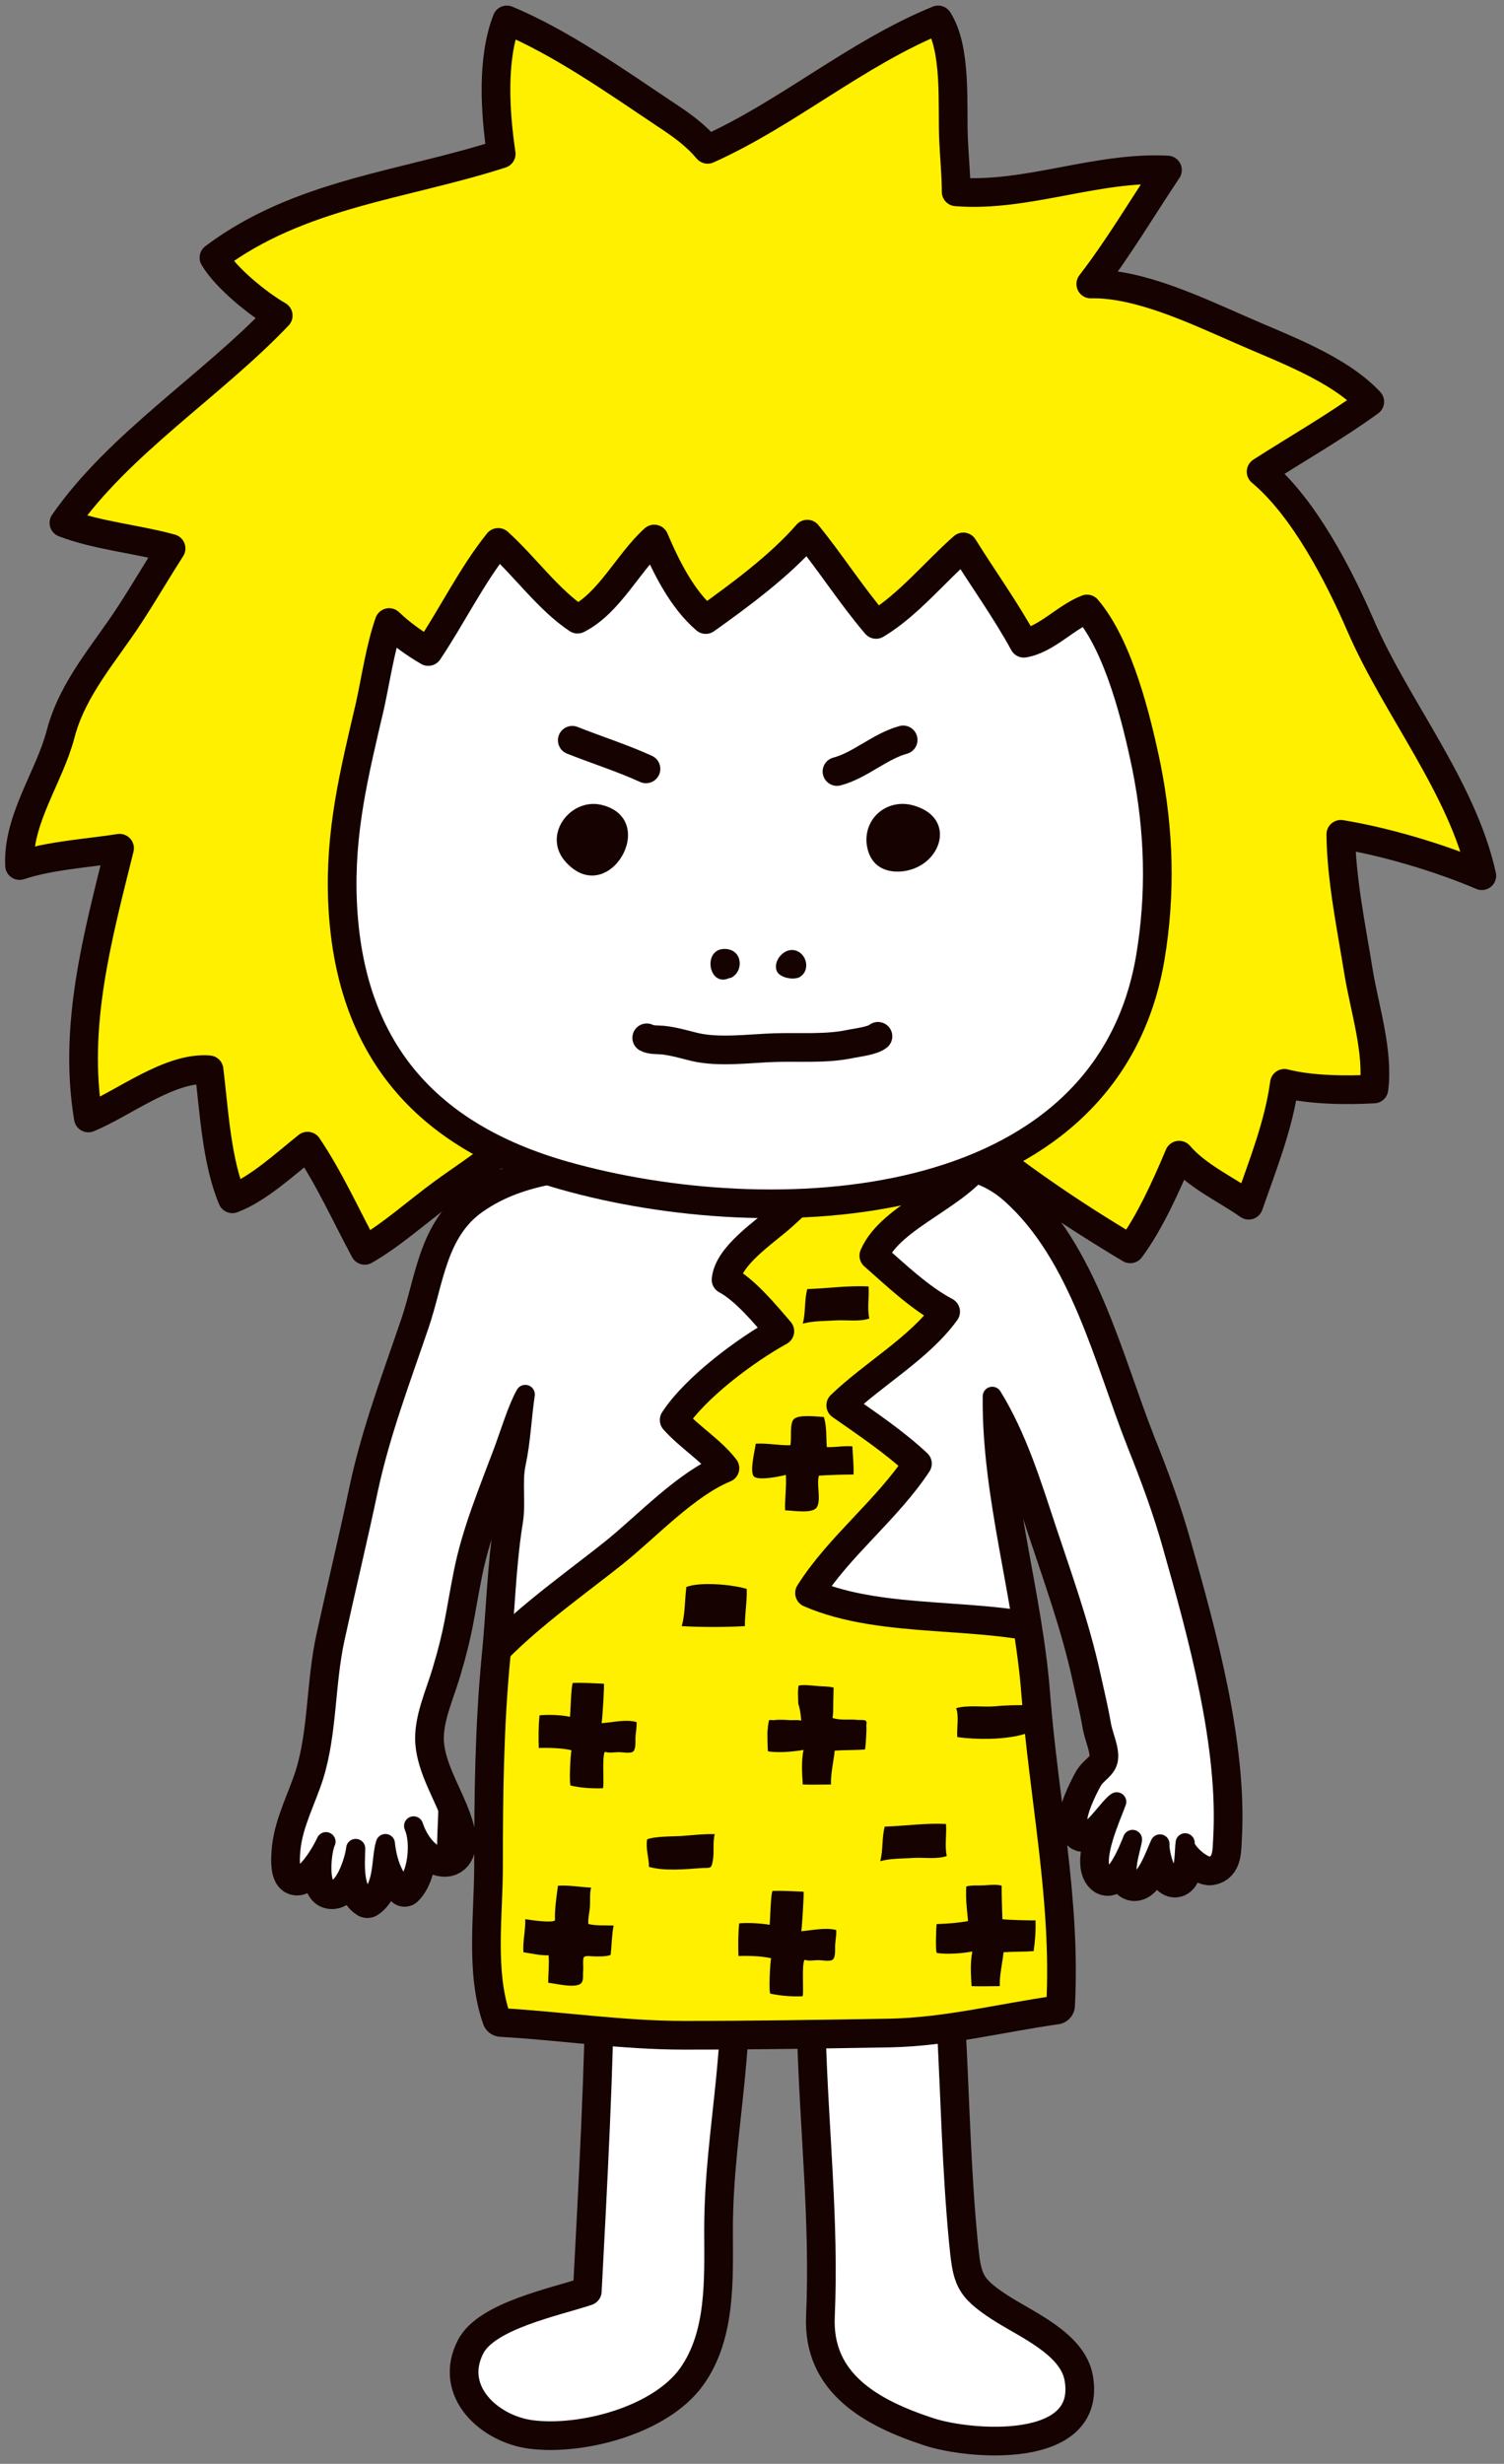 <?xml version="1.0" encoding="utf-8"?>
<!-- Generator: Adobe Illustrator 22.1.0, SVG Export Plug-In . SVG Version: 6.00 Build 0)  -->
<svg version="1.1" id="レイヤー_1" xmlns="http://www.w3.org/2000/svg" xmlns:xlink="http://www.w3.org/1999/xlink" x="0px"
	 y="0px" viewBox="0 0 400 655" style="enable-background:new 0 0 400 655;" xml:space="preserve">
<rect x="0" y="0" width="400" height="655" fill="#808080" stroke="none"/>
<style type="text/css">
	.st0{fill:#FFFFFF;stroke:#150201;stroke-width:7.627;stroke-linecap:round;stroke-linejoin:round;stroke-miterlimit:10;}
	.st1{fill:#FFFFFF;stroke:#150201;stroke-width:10.169;stroke-linecap:round;stroke-linejoin:round;stroke-miterlimit:10;}
	.st2{clip-path:url(#SVGID_2_);}
	.st3{clip-path:url(#SVGID_4_);}
	.st4{fill:#150201;}
	.st5{fill:#FFF000;stroke:#150201;stroke-width:7.627;stroke-linecap:round;stroke-linejoin:round;stroke-miterlimit:10;}
</style>
<g>
	<path class="st0" d="M159.6,522.1c-0.2,27.4-1.9,58.4-3.4,87c-8.7,2.9-26.7,6.5-31,14.7c-6.2,11.9,5,22,16.1,23.4
		c13.5,1.7,34.3-3.8,42.6-15.3c8-11.1,7.2-26.3,7.2-38.8c0-14.4,1.8-26.5,3.2-40.8c1-10.6,1.7-19.3,0.7-31"/>
	<path class="st0" d="M215,500.3c-3.7,11.2,0.5,28.5,0.8,40.4c0.7,25.5,3.5,49.8,2.4,75.1c-0.8,17.8,13.6,25.7,28.9,30.7
		c10.6,3.5,43.4,6.3,39.8-14.3c-1.6-9.2-14.1-14.3-21-18.8c-8.4-5.5-8.7-7.5-9.7-17.6c-1.8-18.8-2.2-37.9-3.2-56.8
		c-0.6-10.7,2.5-25.6-1.6-35.5"/>
	<path class="st1" d="M127,320c-10.8,7.5-11.5,20.8-15.5,32.4c-4.9,14.4-10.3,28.6-13.5,43.5c-2.8,13.3-6,26.5-8.9,39.8
		c-2.6,12-2,25-5.6,36.5c-2,6.3-5.4,12.6-6.1,19.1c-1.5,14.3,6.2,5,9.3-1.7c-1.1,2.2-2.1,11.6,0.8,12.7c3.9,1.4,6.8-7.9,7.1-10.9
		c-0.1,4.2-0.7,11,3.1,13.4c4.5-3,3.5-10.6,4.8-14.7c0.4,4.1,1.9,9.2,5.1,11.7c3.5-3.4,4.3-12.1,2.4-16.4
		c3.7,11.1,15.2,11.9,10.3-1.5c-2.4-6.7-6.7-13.2-7.3-20.4c-0.5-6.5,2.7-13.2,4.5-19.3c3.4-11.4,3.4-14.5,5.7-26.1
		c2.2-11.1,6.7-21.8,10.7-32.5c1.7-4.6,3.7-11.2,5.8-14.9c-0.9,6.1-1.1,12.2-2.4,18.3c-1.1,5.1,0.1,10.4-0.8,15.7
		c-1.9,11.9-2.1,23.8-3.3,35.7c-1.8,18.6-2,37-2,55.6c0,13.3-2.2,28.1,2.1,40.4c16,0.9,32.2,3.4,48.8,3.4c18.2,0,36.3-0.3,54.4-0.6
		c15.2-0.3,29.4-4,44.3-6.1c1.5-27.7-4.5-55.1-6.6-82.6c-2-26.4-10.6-52.8-10.3-79.3c6.7,10.9,10.5,23.3,14.5,35.4
		c4.3,12.9,8.8,25.4,11.7,38.5c1,4.5,2.1,9.1,2.9,13.7c0.5,2.7,2.2,6.2,1.8,8.9c-0.4,2.7-3.1,3.7-4.3,5.9c-1.4,2.5-4.3,8.4-3.9,11.4
		c1.1,7,8-4.6,10.4-6c-1.3,3.7-6.8,15.4-3.7,19.2c2.9,3.5,7-6.9,7.9-9.2c-0.2,2-3.2,10.2,0,11.2c3.3,1.1,6.3-8,7.3-10
		c-0.2,2,1.6,9.8,4.3,9.1c2.4-0.6,2.1-7.7,2.4-9.4c-0.4,2.1,4.7,6.5,6.7,6.2c3.4-0.5,3.1-4.4,3.3-7.4c1.4-24.7-6.7-54-13.4-77.6
		c-2.6-9.3-5.9-18.2-9.5-27.2c-8.7-22-15.2-50.3-33.6-66.6c-12.4-11-27.4-5.3-42.3-7.4c-0.1-5.9,1.9-17.8-0.4-23.2
		c-2.4-5.9-8.9-5.6-14.8-6.6c-9.4-1.7-29.4-6.7-36.8,2.2c-5,6-3.1,20.2-4.7,27.7C153.6,311,138.9,311.7,127,320z"/>
	<g>
		<defs>
			<path id="SVGID_1_" d="M127,320c-10.8,7.5-11.5,20.8-15.5,32.4c-4.9,14.4-10.3,28.6-13.5,43.5c-2.8,13.3-6,26.5-8.9,39.8
				c-2.6,12-2,25-5.6,36.5c-2,6.3-5.4,12.6-6.1,19.1c-1.5,14.3,6.2,5,9.3-1.7c-1.1,2.2-2.1,11.6,0.8,12.7c3.9,1.4,6.8-7.9,7.1-10.9
				c-0.1,4.2-0.7,11,3.1,13.4c4.5-3,3.5-10.6,4.8-14.7c0.4,4.1,1.9,9.2,5.1,11.7c3.5-3.4,4.3-12.1,2.4-16.4
				c3.7,11.1,15.2,11.9,10.3-1.5c-2.4-6.7-6.7-13.2-7.3-20.4c-0.5-6.5,2.7-13.2,4.5-19.3c3.4-11.4,3.4-14.5,5.7-26.1
				c2.2-11.1,6.7-21.8,10.7-32.5c1.7-4.6,3.7-11.2,5.8-14.9c-0.9,6.1-1.1,12.2-2.4,18.3c-1.1,5.1,0.1,10.4-0.8,15.7
				c-1.9,11.9-2.1,23.8-3.3,35.7c-1.8,18.6-2,37-2,55.6c0,13.3-2.2,28.1,2.1,40.4c16,0.9,32.2,3.4,48.8,3.4
				c18.2,0,36.3-0.3,54.4-0.6c15.2-0.3,29.4-4,44.3-6.1c1.5-27.7-4.5-55.1-6.6-82.6c-2-26.4-10.6-52.8-10.3-79.3
				c6.7,10.9,10.5,23.3,14.5,35.4c4.3,12.9,8.8,25.4,11.7,38.5c1,4.5,2.1,9.1,2.9,13.7c0.5,2.7,2.2,6.2,1.8,8.9
				c-0.4,2.7-3.1,3.7-4.3,5.9c-1.4,2.5-4.3,8.4-3.9,11.4c1.1,7,8-4.6,10.4-6c-1.3,3.7-6.8,15.4-3.7,19.2c2.9,3.5,7-6.9,7.9-9.2
				c-0.2,2-3.2,10.2,0,11.2c3.3,1.1,6.3-8,7.3-10c-0.2,2,1.6,9.8,4.3,9.1c2.4-0.6,2.1-7.7,2.4-9.4c-0.4,2.1,4.7,6.5,6.7,6.2
				c3.4-0.5,3.1-4.4,3.3-7.4c1.4-24.7-6.7-54-13.4-77.6c-2.6-9.3-5.9-18.2-9.5-27.2c-8.7-22-15.2-50.3-33.6-66.6
				c-12.4-11-27.4-5.3-42.3-7.4c-0.1-5.9,1.9-17.8-0.4-23.2c-2.4-5.9-8.9-5.6-14.8-6.6c-9.4-1.7-29.4-6.7-36.8,2.2
				c-5,6-3.1,20.2-4.7,27.7C153.6,311,138.9,311.7,127,320z"/>
		</defs>
		<use xlink:href="#SVGID_1_"  style="overflow:visible;fill:#FFFFFF;"/>
		<clipPath id="SVGID_2_">
			<use xlink:href="#SVGID_1_"  style="overflow:visible;"/>
		</clipPath>
		<g class="st2">
			<defs>
				<path id="SVGID_3_" d="M262,306.7c-6.2,11-24.9,16.2-29.6,27.1c5.9,5.2,12.3,11.3,19.1,14.9c-7,9.7-19.3,16.6-27.9,24.9
					c7,4.9,14.2,9.7,20.4,15.5c-8.2,12.4-20.9,22-28.7,34.4c19.8,8.6,46.4,4.6,66.8,10.8c0.5,8.6,0,17.2,0.9,25.7
					c1.8,17.7,3.3,35.5,5.7,53.2c1.5,11,8.3,33.1-4,38c-9.6,3.8-23.3,1.1-33.5,1.7c-16.3,0.9-31.7,2.2-48,0.3
					c-27.8-3.2-54.7-1.4-82.2-7c-2.1-5.8-0.9-13.1-0.9-19.3c0-14.3-0.5-28.8,0.2-43.1c0.6-12-1.9-28.4,5.3-37.8
					c9.7-12.7,25.4-23.4,37.8-33.3c8.7-7,19.1-18.2,29.4-22.4c-3.7-4.8-9.4-8.2-13.5-12.8c5.6-8.6,19-18.6,28.1-23.6
					c-3.8-4.4-9.2-11-14.3-13.7c0.6-6.4,10.2-12.6,14.9-16.8c12.5-11.3,23.9-23.3,37.5-33.2C246.4,291.4,262.3,306.2,262,306.7z"/>
			</defs>
			<use xlink:href="#SVGID_3_"  style="overflow:visible;fill:#FFF000;"/>
			<clipPath id="SVGID_4_">
				<use xlink:href="#SVGID_3_"  style="overflow:visible;"/>
			</clipPath>
			<g class="st3">
				<path class="st4" d="M213,456.4c0,0.3,0.1,0.7,0.1,1c-0.9-0.2-1.9-0.1-2.8-0.1c-1.5-0.1-3.1-0.2-4.6,0c-0.2,0-0.9-0.1-1.1,0
					c-0.2,0.1-0.2,1-0.3,1.2c-0.1,0.6-0.1,1.3-0.2,1.9c0,0.5,0,5.2,0.2,5.2c2.8,0.4,6.7,0.1,9.4-0.4c-0.6,3-0.4,6.1-0.2,9.2
					c2.5,0.1,5.1,0,7.5,0c-0.1-2.9,0.7-6.1,1-9c2.7-0.2,5.4-0.1,8-0.3c0.2,0,0.4-3.9,0.4-4.2c0-0.7,0.1-1.3,0-2
					c0-0.4,0.2-1.1-0.1-1.4c-0.4-0.4-2-0.2-2.5-0.3c-2.1-0.2-4.4,0.2-6.4-0.5c0.2-0.9,0.2-2.2,0.2-3.2c0-1.6,0.1-3.4,0.1-4.9
					c-0.5,0-0.9-0.2-1.4-0.2c-1-0.1-2.1-0.1-3.1-0.2c-1.5-0.1-3.3-0.4-4.8-0.1c-0.3,1.5-0.1,3.3-0.1,4.8
					C212.7,454.1,212.9,455.3,213,456.4z"/>
				<path class="st4" d="M257.4,510c0,0.2,0,0.5,0.1,0.7c-2.7,0.5-5.5,0.7-8.4,0.8c-0.1,0.6-0.4,7.6,0.1,7.7
					c2.8,0.4,6.7,0.1,9.4-0.4c-0.6,3-0.4,6.1-0.2,9.2c2.5,0.1,5.1,0,7.5,0c-0.1-2.9,0.7-6.1,1-9c2.7-0.2,5.4-0.1,8-0.3
					c0.4-2.7,0.6-5.5,0.5-8.2c0,0.1-8.1-0.1-8.8-0.3c-0.1-2.9-0.2-6.1-0.2-8.9c-1.4-0.4-3-0.2-4.5-0.1c-1.5,0.1-3.5-0.1-4.9,0.3
					C256.8,504.4,257.1,507.3,257.4,510z"/>
				<path class="st4" d="M151.6,456.4c0.1-0.7,0.3-8.9,0.8-9c2.8-0.1,5.5,0.1,8.2,0.2c0.2,0-0.4,9.6-0.6,10.5
					c2.8-0.2,6.5-1.1,9.3-0.3c0.1,1.5-0.3,3-0.3,4.5c0,0.9,0.1,2.9-0.7,3.4c-0.7,0.5-2.8,0.1-3.7,0.1c-1.1,0-2.7,0.3-3.7-0.1
					c-0.9,1-0.1,9.6-0.6,9.7c-2.9,0.1-5.7-0.1-8.5-0.7c-0.5-0.1-0.1-8.5,0.2-9.4c-2.4-0.6-6.2-0.7-8.7-0.6c-0.1-2.9-0.1-5.9,0.2-8.7
					C146.1,455.8,149.2,455.9,151.6,456.4z"/>
				<path class="st4" d="M204.7,511.7c0.1-0.7,0.3-8.9,0.8-9c2.8-0.1,5.5,0.1,8.2,0.2c0.2,0-0.4,9.6-0.6,10.5
					c2.8-0.2,6.5-1.1,9.3-0.3c0.1,1.5-0.3,3-0.3,4.5c0,0.9,0.1,2.9-0.7,3.4c-0.7,0.5-2.8,0.1-3.7,0.1c-1.1,0-2.7,0.3-3.7-0.1
					c-0.9,1-0.1,9.6-0.6,9.7c-2.9,0.1-5.7-0.1-8.5-0.7c-0.5-0.1-0.1-8.5,0.2-9.4c-2.4-0.6-6.2-0.7-8.7-0.6c-0.1-2.9-0.1-5.9,0.2-8.7
					C199.2,511.1,202.3,511.3,204.7,511.7z"/>
				<path class="st4" d="M273.3,453.3c-2.8,0-5.6,0-8.5,0.3c-3.4,0.3-7.2-0.4-10.5,0.5c0.8,2.2,0.1,5.3,0.3,7.7
					c5.1,0.7,12.1,0.7,17.1-0.6c2.4-0.6,1.8-0.8,1.7-3.3C273.2,456.3,273.2,455.1,273.3,453.3z"/>
				<path class="st4" d="M182.5,422.4c-0.4,3.1-0.3,7-1.2,9.9c5.5,0.3,11.3,0.3,16.8,0c0-3.3,0.6-6.6,0.5-9.9
					c-3.6-1.1-12.2-2-16.1-0.5C182.6,422.5,182.3,423.2,182.5,422.4z"/>
				<path class="st4" d="M210.2,384.2c-3,0.1-6.1-0.6-9.2-0.4c-0.2,1.6-1.7,7.5-0.5,8.7c1.2,1.2,6.9,0,8.5-0.4
					c0.2,3.1-0.3,6.3-0.2,9.4c2.4,0.1,7.5,1,8.5-0.9c1.1-2-0.2-6,0.5-8.3c3-0.2,6.2-0.3,9.2-0.3c0.1-2.5-0.2-5-0.3-7.5
					c-2.3-0.2-4.5,0.3-6.8,0.2c-0.2-2.5,0-5.7-0.8-8c-1.9-0.1-6.5-0.7-7.9,0.5C209.9,378.3,210.6,382.5,210.2,384.2
					C210.4,384.5,210.3,384.1,210.2,384.2z"/>
				<path class="st4" d="M172.1,489c1.7-0.8,6.6-0.8,9-0.9c3-0.2,6-0.6,9-0.5c-0.6,2.1-0.1,4.7-0.5,6.9c-0.4,2.4-0.6,2-2.8,2.1
					c-4.4,0.3-9.9,0.9-14.2-0.3C172.6,493.9,171.7,491.6,172.1,489z"/>
				<path class="st4" d="M235.3,485.6c-0.8,2.9-0.4,6.3-1.2,9.2c2.6-0.8,6.4-0.7,9.2-0.9c2.5-0.1,6.2,0.4,8.5-0.5
					c-0.6-2.7,0-5.7-0.2-8.5C246.4,484.6,240.9,485.4,235.3,485.6z"/>
				<path class="st4" d="M214.7,342.7c-0.8,2.9-0.4,6.3-1.2,9.2c2.6-0.8,6.4-0.7,9.2-0.9c2.5-0.1,6.2,0.4,8.5-0.5
					c-0.6-2.7,0-5.7-0.2-8.5C225.8,341.7,220.2,342.5,214.7,342.7z"/>
				<path class="st4" d="M147.6,510.5c-0.1-3,0.4-6.3,0.8-9.2c2.9-0.2,5.9,0.4,8.8,0.5c-0.4,1.6-0.2,3.5-0.3,5.1
					c-0.1,1.4-0.6,3.3-0.4,4.6c2.2,0.5,4.5,0.3,6.7,0.4c-0.5,2.4-0.5,5.3-0.8,7.8c-1.3,0.5-3.1,0.4-4.4,0.4c-0.6,0-2.3-0.3-2.7,0.2
					c-0.4,0.4-0.1,3-0.2,3.5c-0.1,0.9,0.1,2.3-0.3,3.1c-1,2-7,0.4-9,0.2c0-2.4,0.3-4.9,0.1-7.3c-2.2,0.1-4.6-0.5-6.7-0.8
					c-0.2-3,0.6-5.9,0.5-8.8C140.8,510.4,147,511.3,147.6,510.5z"/>
			</g>
			
				<use xlink:href="#SVGID_3_"  style="overflow:visible;fill:none;stroke:#150201;stroke-width:7.627;stroke-linecap:round;stroke-linejoin:round;stroke-miterlimit:10;"/>
		</g>
		
			<use xlink:href="#SVGID_1_"  style="overflow:visible;fill:none;stroke:#150201;stroke-width:5.084;stroke-linecap:round;stroke-linejoin:round;stroke-miterlimit:10;"/>
	</g>
	<path class="st5" d="M145,292c-2.8,9.3-19.4,19.4-27,25c-6.9,5-13.8,11.3-21,15.4c-5-9.3-9.4-19.1-15.2-27.7
		c-5.8,4.6-13.1,11.4-20,14c-4.2-9.9-4.9-23.7-6.2-34.3c-10.4-0.9-22.8,9-32.1,12.8c-4.1-24.4,2.5-48.3,8.3-71.7
		c-8.3,1.3-18.5,1.9-26.6,4.6c-0.6-12.2,8-23.7,10.9-34.9c3.2-12.3,11.8-21.6,18.6-32.1c3.7-5.7,7.2-11.7,10.8-17.3
		c-9-2.5-19.6-3.4-28.5-6.8c14.6-21,39.3-36.5,57-55.1c-5.4-3.1-13.9-10-17.1-15.4c22.7-17.1,50.4-19.2,76.4-27.6
		c-1.6-10.8-2.6-25.1,1.5-35.6c14.2,5.9,29,16.3,42,25c4.4,2.9,8,5.4,11.4,9.4c21.2-9.5,39.5-25.5,61.3-34.4
		c5,7.8,3.7,22.5,4.1,31.7c0.2,4.7,0.7,9.5,0.7,14c18.6,1.5,37.3-6.8,56.2-5.8c-6.7,10-13,20.7-20.4,30.3
		c12.8-0.3,28.2,7.1,39.7,12.1c11,4.9,26.1,10.2,34.5,19.2c-9.2,6.7-19.4,12.5-28.9,18.6c11.4,9.5,20.7,27.6,26.5,41
		c9.5,21.9,27,42.9,32.2,66.4c-11.2-4.8-25.8-9.1-37.5-11c0.1,11.8,2.8,24.7,4.7,36.5c1.6,9.8,5.4,21.3,4.1,31.2
		c-7.4,0.4-16.9,0.3-23.8-1.5c-1.5,11.1-5.8,21.8-9.5,32.4c-6-4.2-13.7-7.7-18.5-13.3c-3.4,8.1-7.9,18.1-13,24.9
		c-16.3-9.7-31.6-20.2-46.1-32.3c-3-2.5-6-6-9.3-7.8c-10.3,7.8-22.5,24.7-36,21.2c-14-3.5-27.4-9.3-41.4-12.9
		c-8-2-17.5-3.8-24.4-8.3c1.6-0.1,3.3,0.1,4.9,0.5"/>
	<path class="st0" d="M304.9,203.8c-2.6-12.5-7.3-31.9-15.8-41.9c-5.7,2.2-10.8,8.1-16.8,9.1c-4.8-8.8-10.8-17.1-16.1-25.6
		c-7.3,6.4-14.8,15.6-23.2,20.6c-6.5-7.6-12.1-16.4-18.3-24c-7.2,8.3-18,16.3-27,22.7c-6.3-5.4-10.5-13.9-13.7-21.4
		c-6.9,6.2-11.9,17-20.4,21.3c-7.8-5.2-14-14-21.1-20.4c-7,8.7-12.3,19.6-18.6,29c-3.6-2.1-7.4-4.8-10.4-7.7
		c-2.4,6.9-3.5,14.8-5.1,22.1c-4.2,18-8.1,33.5-7.3,52.2c1.7,38.8,21.9,62.2,58.9,72.7c54.7,15.5,143.9,11.9,155.9-57.7
		C308.8,237.6,308.3,220.8,304.9,203.8z"/>
	<path class="st4" d="M160.1,214c15.5,3.9,1.7,27.6-9.6,15.2C144,222.1,151.7,211.9,160.1,214z"/>
	<path class="st4" d="M239.3,231.7c-4.3,0.2-8.1-1.8-8.8-7.3c-0.8-7.2,5.9-12.5,13-10.1C254.8,217.9,250,231.1,239.3,231.7z"/>
	<path class="st0" d="M152.2,196.8c6.3,2.5,13.5,4.8,19.6,7.6"/>
	<path class="st0" d="M222.6,205.1c6.1-1.6,11.4-6.7,17.6-8.4"/>
	<path class="st4" d="M194,260c-5.7,2.7-7.4-8.4-0.7-7.7c4.3,0.5,4.5,6.1,1,7.7"/>
	<path class="st4" d="M210.1,260.1c-1.6-0.2-3.2-0.9-3.6-2.2c-0.8-2.6,2-5.8,4.7-5.3c3.4,0.6,4.6,5.6,1.2,7.3
		C211.8,260.1,210.9,260.2,210.1,260.1z"/>
	<path class="st0" d="M233.5,275.5c-1.5,1.2-5.2,1.6-7.2,2c-6.5,1.4-13.4,0.8-20.1,1c-6.9,0.2-14.9,1.4-21.6-0.2
		c-2.8-0.7-5.5-1.5-8.4-1.8c-1.3-0.1-3.1,0-4.2-0.6"/>
</g>
</svg>
